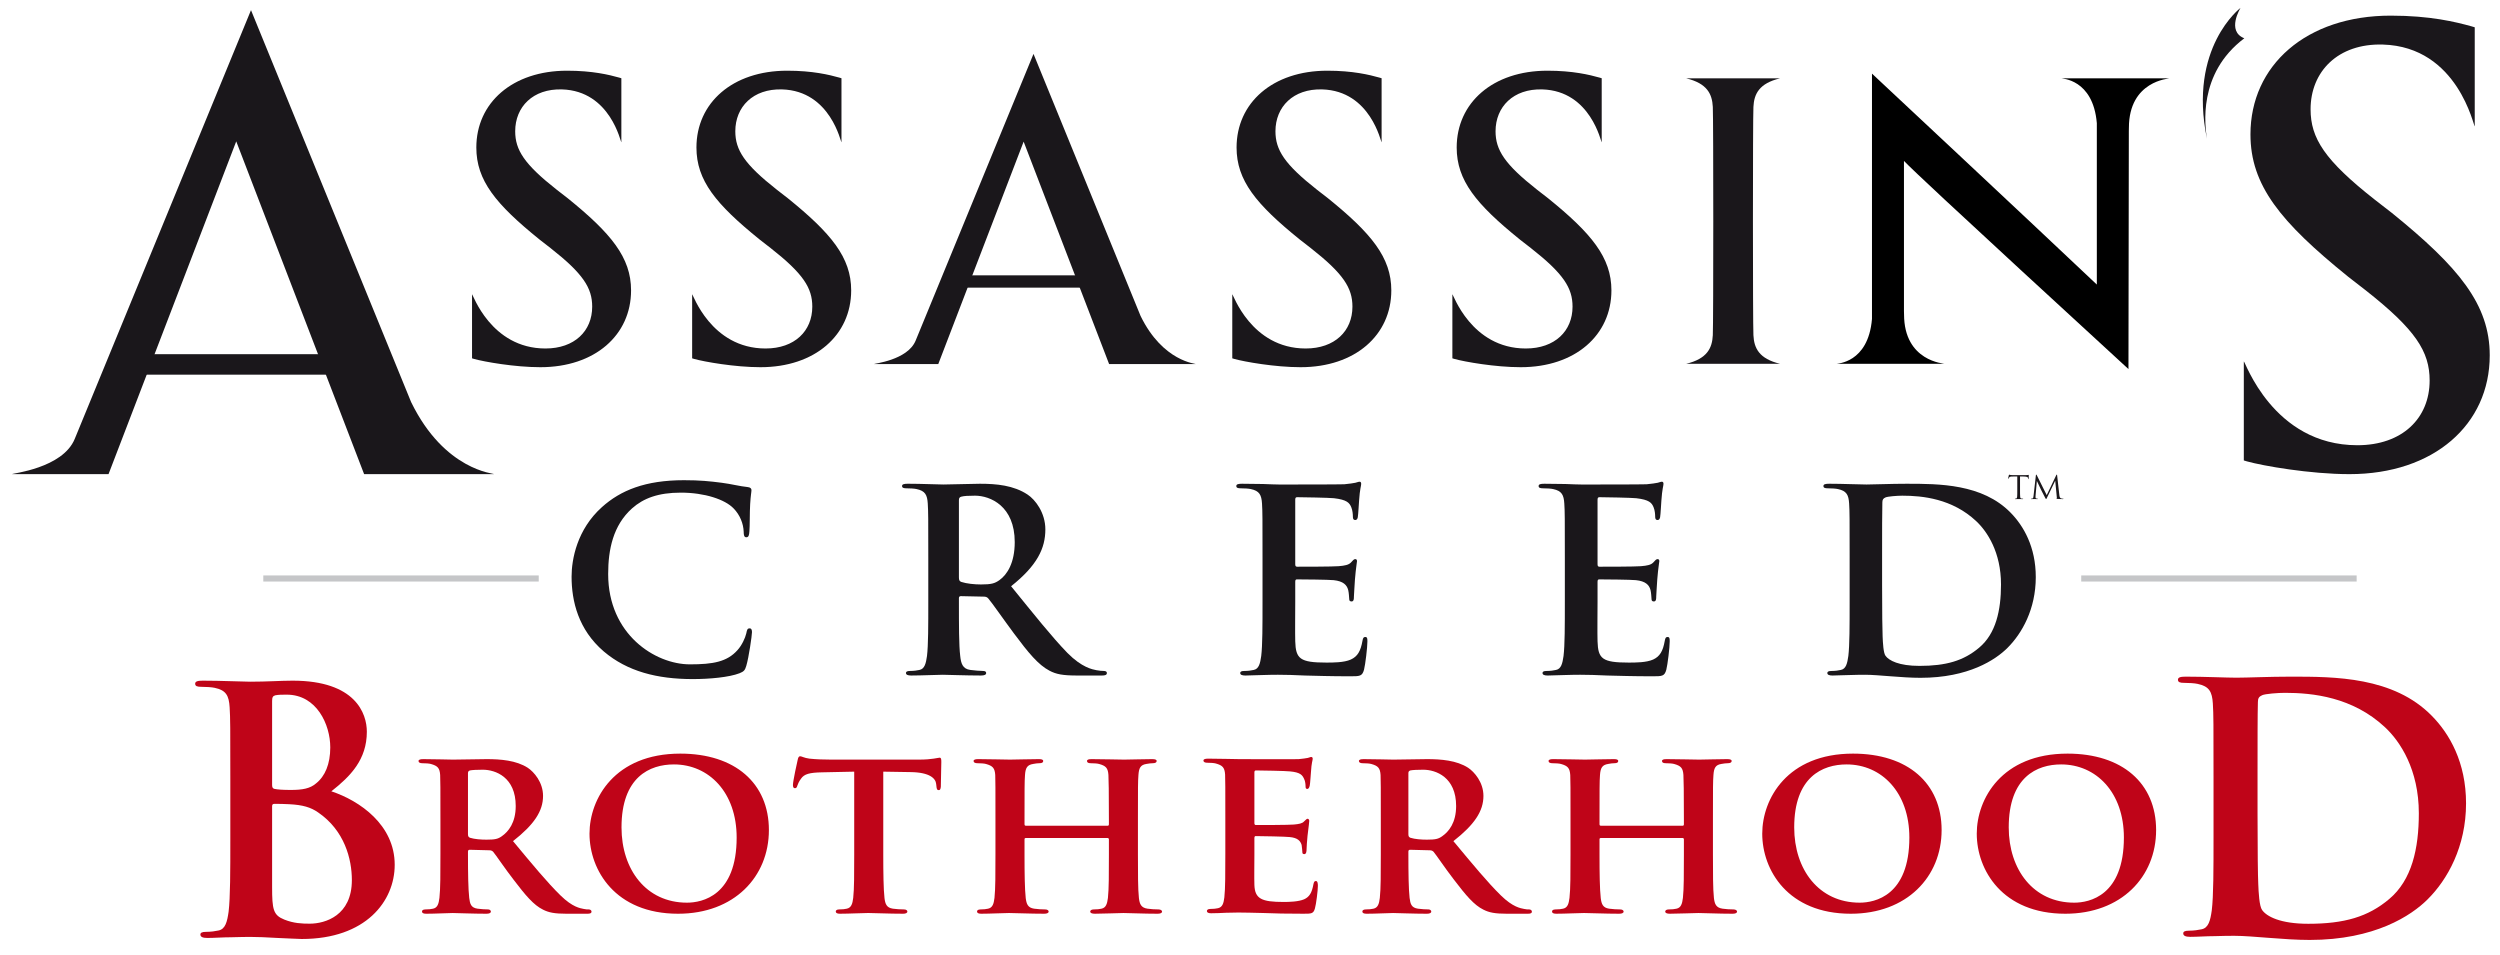 <?xml version="1.0" encoding="UTF-8" standalone="no"?>
<!-- Created with Inkscape (http://www.inkscape.org/) -->

<svg
   xmlns:dc="http://purl.org/dc/elements/1.1/"
   xmlns:cc="http://creativecommons.org/ns#"
   xmlns:rdf="http://www.w3.org/1999/02/22-rdf-syntax-ns#"
   xmlns:svg="http://www.w3.org/2000/svg"
   xmlns="http://www.w3.org/2000/svg"
   version="1.1"
   width="550"
   height="210"
   id="svg2"
   xml:space="preserve"><defs
     id="defs6"><clipPath
       id="clipPath18"><path
         d="M 0,275 275,275 275,0 0,0 0,275 z"
         id="path20" /></clipPath></defs><g
     transform="matrix(1.25,0,0,-1.25,0,210)"
     id="g10"><g
       transform="matrix(1.753,0,0,1.713,-21.111,-126.123)"
       id="g3393"><path
         d="m 220.996,111.95 27.653,0 0,0.628 -27.653,0 0,-0.628 z"
         id="path26"
         style="fill:#c5c6c8;fill-opacity:1;fill-rule:nonzero;stroke:none" /><path
         d="m 38.478,111.95 27.654,0 0,0.628 -27.654,0 0,-0.628 z"
         id="path28"
         style="fill:#c5c6c8;fill-opacity:1;fill-rule:nonzero;stroke:none" /><g
         transform="translate(188.085,137.263)"
         id="g30"><path
           d="m 0,0 c -0.065,1.258 -0.065,22.19 0,23.449 0.063,1.336 0.569,2.425 2.676,2.941 l -9.429,0 c 2.105,-0.516 2.61,-1.605 2.676,-2.941 0.063,-1.259 0.063,-22.191 0,-23.449 -0.066,-1.336 -0.571,-2.423 -2.676,-2.941 l 9.429,0 C 0.569,-2.423 0.063,-1.336 0,0"
           id="path32"
           style="fill:#1a171b;fill-opacity:1;fill-rule:nonzero;stroke:none" /></g><g
         transform="translate(219.009,163.652)"
         id="g34"><path
           d="m 0,0 c -0.014,-0.037 3.179,-0.038 3.554,-4.608 l 0,-16.581 c -6.922,6.702 -22.575,21.673 -22.575,21.673 l 0,-25.208 c -0.376,-4.572 -3.571,-4.573 -3.556,-4.608 l 10.833,0 c 0.016,0.037 -4.057,0.223 -4.057,5.085 l -0.009,0.335 0,15.429 c 1.543,-1.698 22.145,-21 22.54,-21.388 l 0.037,24.452 0.007,0.332 c 0,4.865 4.077,5.047 4.058,5.087 L 0,0 z"
           id="path36"
           style="fill:#000000;fill-opacity:1;fill-rule:nonzero;stroke:none" /></g><g
         transform="translate(53.317,130.394)"
         id="g38"><path
           d="M 0,0 -16.074,40.265 -33.773,-3.792 c -1.215,-3.027 -6.324,-3.535 -6.281,-3.613 l 9.677,0 12.82,34.188 12.838,-34.188 13.031,0 C 8.393,-7.327 3.377,-7.089 0,0"
           id="path40"
           style="fill:#1a171b;fill-opacity:1;fill-rule:nonzero;stroke:none" /></g><g
         transform="translate(126.554,139.242)"
         id="g42"><path
           d="M 0,0 -10.748,26.921 -22.581,-2.535 c -0.812,-2.024 -4.229,-2.364 -4.199,-2.415 l 6.47,0 8.572,22.857 8.582,-22.857 8.713,0 C 5.611,-4.899 2.257,-4.739 0,0"
           id="path44"
           style="fill:#1a171b;fill-opacity:1;fill-rule:nonzero;stroke:none" /></g><g
         transform="translate(233.617,157.455)"
         id="g46"><path
           d="M 0,0 C -0.177,1.229 -0.983,6.665 3.753,10.312 1.928,11.049 3.374,13.436 3.374,13.436 3.374,13.436 -1.895,9.366 0,0"
           id="path48"
           style="fill:#1a171b;fill-opacity:1;fill-rule:nonzero;stroke:none" /></g><path
         d="m 46.659,135.31 -22.691,0 0,-2.104 22.691,0 0,2.104 z"
         id="path50"
         style="fill:#1a171b;fill-opacity:1;fill-rule:nonzero;stroke:none" /><path
         d="m 122.681,143.411 -15.139,0 0,-1.264 15.139,0 0,1.264 z"
         id="path52"
         style="fill:#1a171b;fill-opacity:1;fill-rule:nonzero;stroke:none" /><g
         transform="translate(72.66,104.77)"
         id="g54"><path
           d="m 0,0 c -2.555,2.242 -3.231,5.16 -3.231,7.688 0,1.773 0.546,4.848 3.049,7.141 1.875,1.722 4.351,2.764 8.235,2.764 1.616,0 2.581,-0.105 3.78,-0.262 0.99,-0.129 1.824,-0.364 2.605,-0.442 0.287,-0.027 0.391,-0.157 0.391,-0.313 0,-0.209 -0.078,-0.521 -0.13,-1.433 -0.053,-0.86 -0.026,-2.293 -0.078,-2.815 -0.026,-0.392 -0.078,-0.599 -0.313,-0.599 -0.209,0 -0.26,0.207 -0.26,0.573 -0.027,0.808 -0.366,1.72 -1.017,2.396 -0.86,0.914 -2.893,1.617 -5.291,1.617 -2.267,0 -3.752,-0.573 -4.9,-1.617 -1.902,-1.745 -2.398,-4.22 -2.398,-6.748 0,-6.203 4.718,-9.278 8.211,-9.278 2.319,0 3.726,0.26 4.769,1.458 0.443,0.496 0.782,1.252 0.886,1.721 0.079,0.417 0.13,0.52 0.338,0.52 0.183,0 0.235,-0.182 0.235,-0.39 0,-0.313 -0.313,-2.581 -0.573,-3.466 -0.13,-0.445 -0.234,-0.575 -0.677,-0.756 -1.043,-0.417 -3.024,-0.6 -4.692,-0.6 C 5.369,-2.841 2.371,-2.06 0,0"
           id="path56"
           style="fill:#1a171b;fill-opacity:1;fill-rule:nonzero;stroke:none" /></g><g
         transform="translate(108.317,112.38)"
         id="g58"><path
           d="m 0,0 c 0,-0.286 0.052,-0.391 0.234,-0.468 0.548,-0.182 1.33,-0.261 1.981,-0.261 1.043,0 1.382,0.105 1.851,0.443 0.782,0.573 1.538,1.773 1.538,3.91 0,3.7 -2.451,4.769 -3.988,4.769 C 0.964,8.393 0.496,8.367 0.234,8.289 0.052,8.237 0,8.133 0,7.923 L 0,0 z m -3.075,2.061 c 0,3.96 0,4.69 -0.052,5.524 -0.052,0.887 -0.261,1.303 -1.121,1.486 -0.209,0.052 -0.652,0.078 -1.016,0.078 -0.287,0 -0.444,0.052 -0.444,0.235 0,0.181 0.183,0.234 0.574,0.235 1.382,0 3.023,-0.079 3.571,-0.079 0.885,0 2.867,0.079 3.674,0.078 1.642,0 3.388,-0.156 4.795,-1.12 0.731,-0.495 1.773,-1.824 1.773,-3.571 0,-1.929 -0.808,-3.7 -3.44,-5.838 2.319,-2.919 4.118,-5.238 5.656,-6.855 1.459,-1.512 2.527,-1.693 2.918,-1.773 0.287,-0.051 0.522,-0.077 0.73,-0.077 0.209,0 0.313,-0.078 0.313,-0.209 0,-0.207 -0.182,-0.26 -0.496,-0.26 l -2.476,0 c -1.459,0 -2.11,0.13 -2.788,0.495 -1.12,0.599 -2.111,1.824 -3.571,3.831 -1.042,1.433 -2.241,3.206 -2.58,3.597 -0.13,0.156 -0.286,0.183 -0.468,0.183 l -2.268,0.05 C 0.079,-1.929 0,-1.979 0,-2.136 l 0,-0.365 c 0,-2.425 0,-4.482 0.131,-5.577 0.078,-0.757 0.234,-1.33 1.016,-1.434 0.391,-0.052 0.964,-0.104 1.277,-0.104 0.208,0 0.312,-0.078 0.312,-0.209 0,-0.182 -0.181,-0.26 -0.521,-0.26 -1.511,0 -3.44,0.078 -3.83,0.078 -0.496,0 -2.137,-0.078 -3.18,-0.078 -0.339,0 -0.522,0.078 -0.522,0.26 0,0.131 0.105,0.209 0.417,0.209 0.392,0 0.704,0.052 0.939,0.104 0.521,0.104 0.651,0.677 0.756,1.434 0.13,1.095 0.13,3.152 0.13,5.551 l 0,4.588 z"
           id="path60"
           style="fill:#1a171b;fill-opacity:1;fill-rule:nonzero;stroke:none" /></g><g
         transform="translate(138.799,114.44)"
         id="g62"><path
           d="m 0,0 c 0,3.961 0,4.69 -0.051,5.524 -0.053,0.887 -0.261,1.303 -1.121,1.487 -0.209,0.052 -0.652,0.078 -1.017,0.078 -0.287,0 -0.443,0.052 -0.443,0.234 0,0.182 0.183,0.235 0.573,0.235 0.704,0 1.46,-0.026 2.114,-0.026 0.674,-0.027 1.275,-0.053 1.638,-0.053 0.837,0 6.023,0 6.517,0.026 0.496,0.053 0.913,0.105 1.12,0.156 0.131,0.027 0.289,0.105 0.417,0.105 0.132,0 0.159,-0.105 0.159,-0.234 C 9.906,7.35 9.774,7.037 9.696,5.837 9.671,5.576 9.619,4.43 9.565,4.118 9.54,3.988 9.486,3.831 9.305,3.831 c -0.182,0 -0.233,0.13 -0.233,0.363 0,0.184 -0.028,0.628 -0.157,0.94 C 8.731,5.603 8.471,5.917 7.169,6.072 6.726,6.123 3.988,6.177 3.467,6.177 3.336,6.177 3.285,6.098 3.285,5.917 l 0,-6.596 c 0,-0.181 0.026,-0.286 0.182,-0.286 0.573,0 3.571,0 4.17,0.053 0.627,0.052 1.017,0.129 1.251,0.39 0.184,0.209 0.287,0.338 0.417,0.338 0.105,0 0.181,-0.05 0.181,-0.209 0,-0.155 -0.102,-0.572 -0.208,-1.9 -0.025,-0.521 -0.103,-1.564 -0.103,-1.747 0,-0.21 0,-0.496 -0.234,-0.496 -0.184,0 -0.235,0.105 -0.235,0.235 -0.026,0.261 -0.026,0.599 -0.104,0.94 -0.131,0.519 -0.495,0.91 -1.459,1.014 -0.496,0.054 -3.078,0.079 -3.702,0.079 -0.13,0 -0.156,-0.104 -0.156,-0.26 l 0,-2.06 c 0,-0.886 -0.026,-3.284 0,-4.04 0.051,-1.798 0.469,-2.188 3.127,-2.188 0.677,0 1.772,0 2.45,0.311 0.678,0.315 0.99,0.861 1.174,1.929 0.051,0.288 0.103,0.392 0.286,0.392 0.208,0 0.208,-0.209 0.208,-0.469 0,-0.6 -0.208,-2.372 -0.338,-2.893 -0.183,-0.678 -0.418,-0.678 -1.41,-0.678 -1.954,0 -3.386,0.051 -4.507,0.078 -1.12,0.053 -1.928,0.079 -2.71,0.079 -0.288,0 -0.861,0 -1.485,-0.026 -0.601,0 -1.279,-0.053 -1.799,-0.053 -0.34,0 -0.521,0.079 -0.521,0.26 0,0.131 0.104,0.209 0.416,0.209 0.391,0 0.704,0.052 0.939,0.105 0.522,0.103 0.651,0.676 0.755,1.433 C 0,-9.044 0,-6.986 0,-4.588 L 0,0 z"
           id="path64"
           style="fill:#1a171b;fill-opacity:1;fill-rule:nonzero;stroke:none" /></g><g
         transform="translate(169.152,114.44)"
         id="g66"><path
           d="m 0,0 c 0,3.961 0,4.69 -0.054,5.524 -0.051,0.887 -0.259,1.303 -1.12,1.487 -0.208,0.052 -0.652,0.078 -1.015,0.078 -0.288,0 -0.444,0.052 -0.444,0.234 0,0.182 0.183,0.235 0.573,0.235 0.705,0 1.458,-0.026 2.112,-0.026 0.677,-0.027 1.275,-0.053 1.641,-0.053 0.834,0 6.021,0 6.517,0.026 0.495,0.053 0.912,0.105 1.12,0.156 0.13,0.027 0.286,0.105 0.416,0.105 0.131,0 0.157,-0.105 0.157,-0.234 C 9.903,7.35 9.772,7.037 9.693,5.837 9.67,5.576 9.616,4.43 9.565,4.118 9.537,3.988 9.485,3.831 9.305,3.831 c -0.183,0 -0.236,0.13 -0.236,0.363 0,0.184 -0.026,0.628 -0.157,0.94 -0.183,0.469 -0.441,0.783 -1.746,0.938 -0.443,0.051 -3.18,0.105 -3.7,0.105 -0.13,0 -0.183,-0.079 -0.183,-0.26 l 0,-6.596 c 0,-0.181 0.026,-0.286 0.183,-0.286 0.573,0 3.571,0 4.171,0.053 0.624,0.052 1.014,0.129 1.25,0.39 0.182,0.209 0.287,0.338 0.418,0.338 0.103,0 0.18,-0.05 0.18,-0.209 0,-0.155 -0.104,-0.572 -0.207,-1.9 C 9.25,-2.814 9.174,-3.857 9.174,-4.04 c 0,-0.21 0,-0.496 -0.236,-0.496 -0.181,0 -0.233,0.105 -0.233,0.235 -0.027,0.261 -0.027,0.599 -0.104,0.94 -0.13,0.519 -0.497,0.91 -1.46,1.014 -0.495,0.054 -3.077,0.079 -3.701,0.079 -0.131,0 -0.157,-0.104 -0.157,-0.26 l 0,-2.06 c 0,-0.886 -0.027,-3.284 0,-4.04 0.053,-1.798 0.469,-2.188 3.128,-2.188 0.677,0 1.773,0 2.45,0.311 0.676,0.315 0.991,0.861 1.172,1.929 0.053,0.288 0.106,0.392 0.286,0.392 0.21,0 0.21,-0.209 0.21,-0.469 0,-0.6 -0.21,-2.372 -0.34,-2.893 -0.182,-0.678 -0.417,-0.678 -1.407,-0.678 -1.954,0 -3.387,0.051 -4.51,0.078 -1.12,0.053 -1.928,0.079 -2.709,0.079 -0.287,0 -0.86,0 -1.486,-0.026 -0.598,0 -1.277,-0.053 -1.799,-0.053 -0.338,0 -0.519,0.079 -0.519,0.26 0,0.131 0.103,0.209 0.415,0.209 0.391,0 0.705,0.052 0.938,0.105 0.522,0.103 0.653,0.676 0.757,1.433 C 0,-9.044 0,-6.986 0,-4.588 L 0,0 z"
           id="path68"
           style="fill:#1a171b;fill-opacity:1;fill-rule:nonzero;stroke:none" /></g><g
         transform="translate(201.004,111.573)"
         id="g70"><path
           d="m 0,0 c 0,-2.763 0.026,-4.77 0.052,-5.266 0.026,-0.65 0.079,-1.693 0.287,-1.979 0.34,-0.496 1.356,-1.043 3.415,-1.043 2.658,0 4.43,0.52 5.994,1.876 1.667,1.433 2.19,3.806 2.19,6.49 0,3.311 -1.382,5.447 -2.502,6.516 C 7.038,8.888 4.065,9.199 2.032,9.199 1.513,9.199 0.548,9.122 0.339,9.018 0.104,8.913 0.026,8.784 0.026,8.497 0,7.609 0,5.343 0,3.283 L 0,0 z m -3.259,2.867 c 0,3.961 0,4.691 -0.051,5.525 -0.051,0.886 -0.26,1.302 -1.12,1.486 -0.21,0.052 -0.652,0.078 -1.016,0.078 -0.288,0 -0.444,0.052 -0.444,0.234 0,0.182 0.183,0.235 0.573,0.236 1.381,0 3.023,-0.079 3.754,-0.079 0.807,0 2.45,0.079 4.012,0.078 3.259,0 7.611,0 10.453,-2.971 1.302,-1.356 2.528,-3.518 2.528,-6.62 0,-3.284 -1.382,-5.786 -2.841,-7.272 -1.199,-1.225 -3.91,-3.075 -8.733,-3.075 -0.936,0 -2.005,0.077 -2.996,0.157 -0.99,0.078 -1.903,0.156 -2.553,0.156 -0.288,0 -0.862,0 -1.486,-0.026 -0.601,0 -1.278,-0.052 -1.799,-0.052 -0.339,0 -0.521,0.078 -0.521,0.259 0,0.131 0.104,0.209 0.417,0.209 0.391,0 0.703,0.052 0.938,0.105 0.522,0.103 0.651,0.677 0.755,1.434 0.13,1.094 0.13,3.152 0.13,5.55 l 0,4.588 z"
           id="path72"
           style="fill:#1a171b;fill-opacity:1;fill-rule:nonzero;stroke:none" /></g><g
         transform="translate(252.193,149.817)"
         id="g74"><path
           d="m 0,0 -1.707,1.355 c -5.06,4.069 -6.462,6.328 -6.462,9.301 0,3.872 2.744,6.783 7.256,6.65 C 6.669,17.077 8.214,8.78 8.312,8.909 l 0,10.17 c -0.096,0.036 -0.204,0.071 -0.327,0.1 -1.584,0.452 -4.141,1.098 -8.108,1.098 -8.475,0 -14.082,-5.102 -14.082,-12.206 0,-5.23 3.025,-9.001 9.73,-14.552 l 0.088,-0.074 1.708,-1.356 c 5.061,-4.068 6.463,-6.327 6.463,-9.3 0,-3.873 -2.742,-6.65 -7.256,-6.65 -8.511,0 -11.301,8.735 -11.4,8.607 l 0,-10.17 c 0.096,-0.037 0.203,-0.073 0.325,-0.1 1.583,-0.452 6.318,-1.308 10.284,-1.308 8.473,0 14.081,5.102 14.081,12.204 C 9.818,-9.397 6.705,-5.554 0,0"
           id="path76"
           style="fill:#1a171b;fill-opacity:1;fill-rule:nonzero;stroke:none" /></g><g
         transform="translate(167.478,151.324)"
         id="g78"><path
           d="m 0,0 -1.104,0.876 c -3.272,2.631 -4.179,4.092 -4.179,6.015 0,2.505 1.776,4.386 4.691,4.3 4.905,-0.147 5.904,-5.512 5.967,-5.429 l 0,6.575 c -0.062,0.024 -0.132,0.047 -0.211,0.065 -1.024,0.292 -2.68,0.71 -5.242,0.71 -5.482,0 -9.107,-3.298 -9.107,-7.892 0,-3.382 1.956,-5.821 6.292,-9.41 l 0.057,-0.048 1.104,-0.877 c 3.272,-2.63 4.179,-4.092 4.179,-6.015 0,-2.505 -1.774,-4.299 -4.693,-4.299 -5.503,0 -7.309,5.649 -7.372,5.566 l 0,-6.576 c 0.063,-0.025 0.133,-0.047 0.212,-0.065 1.024,-0.292 4.086,-0.847 6.648,-0.847 5.48,0 9.108,3.299 9.108,7.892 C 6.35,-6.075 4.337,-3.591 0,0"
           id="path80"
           style="fill:#1a171b;fill-opacity:1;fill-rule:nonzero;stroke:none" /></g><g
         transform="translate(145.38,151.324)"
         id="g82"><path
           d="m 0,0 -1.105,0.876 c -3.271,2.631 -4.178,4.092 -4.178,6.015 0,2.505 1.776,4.386 4.691,4.3 4.905,-0.147 5.904,-5.512 5.967,-5.429 l 0,6.575 c -0.062,0.024 -0.132,0.047 -0.212,0.065 -1.023,0.292 -2.678,0.71 -5.241,0.71 -5.482,0 -9.108,-3.298 -9.108,-7.892 0,-3.382 1.957,-5.821 6.293,-9.41 l 0.057,-0.048 1.104,-0.877 c 3.272,-2.63 4.179,-4.092 4.179,-6.015 0,-2.505 -1.774,-4.299 -4.693,-4.299 -5.503,0 -7.308,5.649 -7.371,5.566 l 0,-6.576 c 0.062,-0.025 0.131,-0.047 0.211,-0.065 1.024,-0.292 4.085,-0.847 6.648,-0.847 5.482,0 9.108,3.299 9.108,7.892 C 6.35,-6.075 4.337,-3.591 0,0"
           id="path84"
           style="fill:#1a171b;fill-opacity:1;fill-rule:nonzero;stroke:none" /></g><g
         transform="translate(91.151,151.324)"
         id="g86"><path
           d="m 0,0 -1.104,0.876 c -3.272,2.631 -4.18,4.092 -4.18,6.015 0,2.505 1.777,4.386 4.693,4.3 4.904,-0.147 5.902,-5.512 5.966,-5.429 l 0,6.575 c -0.062,0.024 -0.132,0.047 -0.211,0.065 -1.024,0.292 -2.679,0.71 -5.244,0.71 -5.48,0 -9.106,-3.298 -9.106,-7.892 0,-3.382 1.957,-5.821 6.293,-9.41 l 0.057,-0.048 1.104,-0.877 c 3.272,-2.63 4.178,-4.092 4.178,-6.015 0,-2.505 -1.773,-4.299 -4.692,-4.299 -5.504,0 -7.309,5.649 -7.371,5.566 l 0,-6.576 c 0.061,-0.025 0.131,-0.047 0.21,-0.065 1.025,-0.292 4.086,-0.847 6.651,-0.847 5.479,0 9.106,3.299 9.106,7.892 C 6.35,-6.075 4.336,-3.591 0,0"
           id="path88"
           style="fill:#1a171b;fill-opacity:1;fill-rule:nonzero;stroke:none" /></g><g
         transform="translate(69.052,151.324)"
         id="g90"><path
           d="m 0,0 -1.104,0.876 c -3.272,2.631 -4.18,4.092 -4.18,6.015 0,2.505 1.777,4.386 4.693,4.3 4.904,-0.147 5.902,-5.512 5.966,-5.429 l 0,6.575 c -0.062,0.024 -0.132,0.047 -0.211,0.065 -1.025,0.292 -2.679,0.71 -5.243,0.71 -5.481,0 -9.107,-3.298 -9.107,-7.892 0,-3.382 1.957,-5.821 6.293,-9.41 l 0.057,-0.048 1.104,-0.877 c 3.272,-2.63 4.179,-4.092 4.179,-6.015 0,-2.505 -1.774,-4.299 -4.693,-4.299 -5.504,0 -7.308,5.649 -7.371,5.566 l 0,-6.576 c 0.062,-0.025 0.131,-0.047 0.21,-0.065 1.025,-0.292 4.086,-0.847 6.65,-0.847 5.48,0 9.107,3.299 9.107,7.892 C 6.35,-6.075 4.336,-3.591 0,0"
           id="path92"
           style="fill:#1a171b;fill-opacity:1;fill-rule:nonzero;stroke:none" /></g><g
         transform="translate(214.852,121.366)"
         id="g94"><path
           d="m 0,0 c 0,-0.313 0,-0.572 0.016,-0.709 0.008,-0.095 0.029,-0.168 0.128,-0.181 0.045,-0.006 0.117,-0.012 0.146,-0.012 0.019,0 0.025,-0.01 0.025,-0.02 0,-0.016 -0.016,-0.026 -0.05,-0.026 -0.181,0 -0.386,0.01 -0.404,0.01 -0.015,0 -0.22,-0.01 -0.321,-0.01 -0.034,0 -0.052,0.007 -0.052,0.026 0,0.01 0.007,0.02 0.027,0.02 0.03,0 0.07,0.006 0.098,0.012 0.067,0.013 0.082,0.086 0.096,0.181 0.015,0.137 0.015,0.396 0.015,0.709 l 0,1.383 L -0.76,1.376 C -0.962,1.374 -1.04,1.351 -1.093,1.271 -1.129,1.217 -1.139,1.194 -1.149,1.171 -1.158,1.145 -1.168,1.139 -1.182,1.139 c -0.008,0 -0.015,0.009 -0.015,0.03 0,0.031 0.065,0.312 0.072,0.339 0.007,0.018 0.021,0.061 0.032,0.061 0.023,0 0.055,-0.032 0.145,-0.038 0.094,-0.01 0.217,-0.017 0.258,-0.017 l 1.225,0 c 0.104,0 0.18,0.007 0.233,0.017 0.049,0.006 0.078,0.016 0.091,0.016 0.016,0 0.016,-0.021 0.016,-0.039 0,-0.098 -0.009,-0.324 -0.009,-0.36 0,-0.03 -0.01,-0.043 -0.023,-0.043 -0.018,0 -0.025,0.01 -0.026,0.057 L 0.812,1.196 C 0.804,1.295 0.725,1.369 0.411,1.376 L 0,1.383 0,0 z"
           id="path96"
           style="fill:#1a171b;fill-opacity:1;fill-rule:nonzero;stroke:none" /></g><g
         transform="translate(218.799,120.84)"
         id="g98"><path
           d="m 0,0 c 0.014,-0.117 0.035,-0.302 0.176,-0.347 0.095,-0.029 0.18,-0.029 0.213,-0.029 0.015,0 0.025,-0.003 0.025,-0.017 0,-0.019 -0.029,-0.029 -0.068,-0.029 -0.073,0 -0.424,0.01 -0.546,0.021 -0.075,0.005 -0.091,0.015 -0.091,0.032 0,0.013 0.005,0.018 0.021,0.022 0.019,0.003 0.022,0.059 0.015,0.119 l -0.158,1.687 -0.008,0 -0.802,-1.7 c -0.068,-0.145 -0.079,-0.174 -0.109,-0.174 -0.022,0 -0.039,0.033 -0.101,0.149 -0.085,0.162 -0.366,0.727 -0.381,0.76 -0.032,0.058 -0.398,0.843 -0.433,0.933 l -0.013,0 -0.13,-1.519 c -0.003,-0.052 -0.003,-0.11 -0.003,-0.167 0,-0.049 0.035,-0.092 0.084,-0.1 0.055,-0.013 0.104,-0.017 0.123,-0.017 0.015,0 0.029,-0.006 0.029,-0.017 0,-0.022 -0.021,-0.029 -0.062,-0.029 -0.119,0 -0.276,0.01 -0.303,0.01 -0.029,0 -0.186,-0.01 -0.275,-0.01 -0.032,0 -0.055,0.007 -0.055,0.029 0,0.011 0.016,0.017 0.034,0.017 0.025,0 0.047,0 0.097,0.011 0.107,0.018 0.117,0.146 0.13,0.27 l 0.236,2.133 c 0.003,0.035 0.017,0.058 0.036,0.058 0.02,0 0.032,-0.013 0.049,-0.049 l 1.001,-2.057 0.96,2.054 c 0.014,0.029 0.026,0.052 0.051,0.052 0.023,0 0.032,-0.026 0.037,-0.088 L 0,0 z"
           id="path100"
           style="fill:#1a171b;fill-opacity:1;fill-rule:nonzero;stroke:none" /></g><g
         transform="translate(43.98,88.231)"
         id="g102"><path
           d="m 0,0 c -0.736,0.525 -1.537,0.771 -2.901,0.842 -0.629,0.035 -0.98,0.035 -1.505,0.035 -0.142,0 -0.212,-0.072 -0.212,-0.245 l 0,-8.287 c 0,-2.309 0.107,-2.901 1.228,-3.358 0.939,-0.384 1.747,-0.419 2.549,-0.419 1.574,0 4.231,0.842 4.231,4.476 C 3.39,-4.788 2.652,-1.852 0,0 m -4.618,2.798 c 0,-0.28 0.107,-0.348 0.246,-0.384 0.315,-0.068 0.842,-0.106 1.642,-0.106 1.156,0 1.925,0.142 2.519,0.668 0.91,0.734 1.433,1.991 1.433,3.704 0,2.342 -1.364,5.418 -4.37,5.418 -0.488,0 -0.805,0 -1.154,-0.068 -0.246,-0.072 -0.316,-0.212 -0.316,-0.593 l 0,-8.639 z m -4.195,0.596 c 0,5.314 0,6.294 -0.069,7.412 -0.072,1.187 -0.35,1.748 -1.505,1.994 -0.279,0.066 -0.874,0.104 -1.361,0.104 -0.387,0 -0.595,0.07 -0.595,0.315 0,0.244 0.246,0.317 0.77,0.317 1.852,0 4.056,-0.107 4.753,-0.107 1.713,0 3.079,0.107 4.266,0.107 6.329,0 7.447,-3.394 7.447,-5.246 0,-2.866 -1.643,-4.58 -3.564,-6.122 2.867,-0.976 6.362,-3.459 6.362,-7.55 0,-3.741 -2.9,-7.624 -9.334,-7.624 -0.421,0 -1.435,0.072 -2.447,0.107 -1.052,0.071 -2.101,0.104 -2.624,0.104 -0.385,0 -1.153,0 -1.994,-0.033 -0.802,0 -1.714,-0.071 -2.411,-0.071 -0.454,0 -0.699,0.104 -0.699,0.35 0,0.173 0.139,0.276 0.557,0.276 0.527,0 0.945,0.072 1.261,0.14 0.697,0.14 0.873,0.911 1.014,1.925 0.173,1.471 0.173,4.23 0.173,7.45 l 0,6.152 z"
           id="path104"
           style="fill:#bf0418;fill-opacity:1;fill-rule:nonzero;stroke:none" /></g><g
         transform="translate(59.027,85.997)"
         id="g106"><path
           d="m 0,0 c 0,-0.222 0.051,-0.296 0.199,-0.371 0.47,-0.149 1.113,-0.196 1.655,-0.196 0.865,0 1.16,0.073 1.533,0.345 0.664,0.47 1.407,1.381 1.407,3.113 C 4.794,5.854 2.767,6.62 1.483,6.62 0.94,6.62 0.422,6.595 0.199,6.546 0.051,6.496 0,6.421 0,6.252 L 0,0 z m -2.766,1.632 c 0,3.185 0,3.778 -0.026,4.445 -0.048,0.718 -0.248,0.938 -0.937,1.135 -0.173,0.051 -0.544,0.075 -0.863,0.075 -0.223,0 -0.373,0.076 -0.373,0.224 0,0.147 0.173,0.197 0.495,0.197 1.137,0 2.52,-0.05 2.965,-0.05 0.739,0 2.718,0.05 3.383,0.05 1.384,0 2.964,-0.122 4.126,-0.89 0.618,-0.419 1.533,-1.483 1.533,-2.89 0,-1.558 -0.89,-2.941 -3.016,-4.645 1.928,-2.372 3.46,-4.274 4.77,-5.58 1.21,-1.213 1.974,-1.311 2.321,-1.385 0.223,-0.052 0.346,-0.052 0.519,-0.052 0.173,0 0.272,-0.12 0.272,-0.219 0,-0.173 -0.149,-0.224 -0.421,-0.224 l -2.075,0 c -1.21,0 -1.803,0.123 -2.37,0.42 -0.94,0.468 -1.755,1.46 -2.966,3.088 -0.864,1.138 -1.779,2.546 -2.049,2.866 -0.124,0.121 -0.247,0.147 -0.396,0.147 L 0.174,-1.605 C 0.074,-1.605 0,-1.656 0,-1.779 l 0,-0.294 c 0,-1.953 0.025,-3.583 0.125,-4.472 0.074,-0.619 0.172,-1.015 0.84,-1.113 0.324,-0.047 0.791,-0.076 1.062,-0.076 0.173,0 0.272,-0.12 0.272,-0.219 0,-0.15 -0.173,-0.224 -0.445,-0.224 -1.26,0 -3.064,0.074 -3.383,0.074 -0.421,0 -1.804,-0.074 -2.67,-0.074 -0.271,0 -0.419,0.074 -0.419,0.224 0,0.099 0.075,0.219 0.345,0.219 0.322,0 0.57,0.029 0.767,0.076 0.443,0.098 0.568,0.494 0.64,1.113 0.1,0.889 0.1,2.543 0.1,4.472 l 0,3.705 z"
           id="path108"
           style="fill:#bf0418;fill-opacity:1;fill-rule:nonzero;stroke:none" /></g><g
         transform="translate(86.002,85.649)"
         id="g110"><path
           d="m 0,0 c 0,4.646 -2.792,7.512 -6.298,7.512 -2.421,0 -5.262,-1.284 -5.262,-6.472 0,-4.323 2.469,-7.732 6.57,-7.732 C -3.458,-6.692 0,-5.975 0,0 m -14.774,0.397 c 0,3.583 2.521,8.225 9.117,8.225 5.485,0 8.894,-3.035 8.894,-7.854 0,-4.817 -3.507,-8.597 -9.115,-8.597 -6.324,0 -8.896,4.495 -8.896,8.226"
           id="path112"
           style="fill:#bf0418;fill-opacity:1;fill-rule:nonzero;stroke:none" /></g><g
         transform="translate(97.805,92.418)"
         id="g114"><path
           d="m 0,0 -3.234,-0.07 c -1.261,-0.026 -1.781,-0.173 -2.1,-0.644 -0.223,-0.297 -0.321,-0.568 -0.373,-0.718 -0.047,-0.172 -0.098,-0.269 -0.245,-0.269 -0.149,0 -0.2,0.122 -0.2,0.344 0,0.346 0.422,2.374 0.472,2.546 0.049,0.271 0.123,0.393 0.246,0.393 0.174,0 0.394,-0.174 0.939,-0.245 0.644,-0.073 1.458,-0.1 2.175,-0.1 l 8.817,0 c 0.692,0 1.163,0.05 1.482,0.1 0.347,0.047 0.52,0.1 0.595,0.1 0.148,0 0.172,-0.125 0.172,-0.446 0,-0.446 -0.049,-2.002 -0.049,-2.543 C 8.672,-1.775 8.624,-1.9 8.499,-1.9 8.326,-1.9 8.277,-1.8 8.252,-1.478 L 8.227,-1.259 C 8.177,-0.714 7.609,-0.07 5.659,-0.046 L 2.917,0 l 0,-8.494 c 0,-1.929 0.024,-3.583 0.123,-4.498 0.075,-0.593 0.198,-0.988 0.84,-1.087 0.297,-0.047 0.79,-0.076 1.11,-0.076 0.248,0 0.346,-0.119 0.346,-0.219 0,-0.149 -0.173,-0.224 -0.421,-0.224 -1.431,0 -2.89,0.075 -3.506,0.075 -0.494,0 -1.977,-0.075 -2.841,-0.075 -0.273,0 -0.421,0.075 -0.421,0.224 0,0.1 0.076,0.219 0.347,0.219 0.321,0 0.594,0.029 0.765,0.076 0.445,0.099 0.569,0.494 0.641,1.113 0.1,0.889 0.1,2.543 0.1,4.472 L 0,0 z"
           id="path116"
           style="fill:#bf0418;fill-opacity:1;fill-rule:nonzero;stroke:none" /></g><g
         transform="translate(123.254,86.862)"
         id="g118"><path
           d="m 0,0 c 0.047,0 0.122,0.022 0.122,0.146 l 0,0.447 c 0,3.187 -0.023,3.952 -0.048,4.619 -0.049,0.718 -0.247,0.937 -0.94,1.135 -0.173,0.05 -0.542,0.075 -0.84,0.075 -0.246,0 -0.37,0.076 -0.37,0.224 0,0.147 0.148,0.197 0.469,0.197 1.162,0 2.694,-0.05 3.261,-0.05 0.52,0 1.951,0.05 2.79,0.05 0.323,0 0.472,-0.05 0.472,-0.197 C 4.916,6.498 4.767,6.422 4.519,6.422 4.346,6.422 4.151,6.397 3.879,6.347 3.308,6.25 3.135,5.953 3.087,5.212 3.036,4.545 3.036,3.952 3.036,0.767 l 0,-3.705 c 0,-1.929 0,-3.583 0.099,-4.499 C 3.209,-8.029 3.334,-8.425 4.001,-8.523 4.299,-8.57 4.767,-8.6 5.113,-8.6 c 0.223,0 0.346,-0.119 0.346,-0.218 0,-0.15 -0.172,-0.224 -0.445,-0.224 -1.409,0 -2.84,0.074 -3.432,0.074 -0.495,0 -2.027,-0.074 -2.869,-0.074 -0.294,0 -0.467,0.074 -0.467,0.224 0,0.099 0.098,0.218 0.346,0.218 0.345,0 0.592,0.03 0.79,0.077 0.445,0.098 0.568,0.494 0.643,1.113 0.097,0.889 0.097,2.494 0.097,4.422 l 0,1.603 C 0.122,-1.312 0.047,-1.26 0,-1.26 l -8.205,0 c -0.071,0 -0.145,-0.026 -0.145,-0.125 l 0,-1.603 c 0,-1.928 0.023,-3.533 0.121,-4.449 0.076,-0.592 0.199,-0.988 0.842,-1.086 0.297,-0.047 0.79,-0.077 1.111,-0.077 0.248,0 0.347,-0.119 0.347,-0.218 0,-0.15 -0.173,-0.224 -0.446,-0.224 -1.408,0 -2.915,0.074 -3.532,0.074 -0.494,0 -1.926,-0.074 -2.793,-0.074 -0.27,0 -0.419,0.074 -0.419,0.224 0,0.099 0.075,0.218 0.347,0.218 0.319,0 0.567,0.03 0.765,0.077 0.445,0.098 0.569,0.494 0.642,1.113 0.096,0.889 0.096,2.543 0.096,4.472 l 0,3.705 c 0,3.185 0,3.778 -0.021,4.445 -0.049,0.718 -0.249,0.937 -0.939,1.135 -0.173,0.05 -0.543,0.075 -0.863,0.075 -0.224,0 -0.373,0.076 -0.373,0.224 0,0.147 0.173,0.197 0.47,0.197 1.162,0 2.594,-0.05 3.188,-0.05 0.517,0 2.024,0.05 2.889,0.05 0.295,0 0.444,-0.05 0.444,-0.197 0,-0.148 -0.123,-0.224 -0.393,-0.224 -0.173,0 -0.372,-0.025 -0.617,-0.075 C -8.08,6.25 -8.252,5.953 -8.302,5.212 -8.35,4.545 -8.35,3.78 -8.35,0.593 l 0,-0.447 C -8.35,0.022 -8.276,0 -8.205,0 L 0,0 z"
           id="path120"
           style="fill:#bf0418;fill-opacity:1;fill-rule:nonzero;stroke:none" /></g><g
         transform="translate(135.065,87.678)"
         id="g122"><path
           d="M 0,0 C 0,3.187 0,3.778 -0.023,4.445 -0.07,5.163 -0.271,5.384 -0.96,5.58 c -0.174,0.052 -0.547,0.076 -0.866,0.076 -0.222,0 -0.372,0.075 -0.372,0.223 0,0.147 0.173,0.197 0.496,0.197 1.137,0 2.52,-0.05 3.136,-0.05 0.694,0 5.513,-0.023 5.929,0 0.395,0.027 0.744,0.1 0.916,0.125 0.121,0.022 0.247,0.097 0.345,0.097 0.124,0 0.147,-0.097 0.147,-0.195 0,-0.15 -0.122,-0.397 -0.174,-1.36 C 8.572,4.471 8.526,3.555 8.476,3.312 8.451,3.211 8.4,2.964 8.229,2.964 8.081,2.964 8.055,3.063 8.055,3.237 8.055,3.382 8.032,3.755 7.907,4.001 7.735,4.373 7.561,4.669 6.475,4.768 6.104,4.817 3.509,4.865 3.064,4.865 2.966,4.865 2.918,4.789 2.918,4.669 l 0,-5.19 c 0,-0.123 0.023,-0.223 0.146,-0.223 0.496,0 3.311,0 3.808,0.05 0.518,0.05 0.838,0.1 1.035,0.322 0.174,0.148 0.248,0.273 0.345,0.273 0.102,0 0.173,-0.099 0.173,-0.224 0,-0.123 -0.048,-0.469 -0.173,-1.531 -0.047,-0.42 -0.097,-1.26 -0.097,-1.408 0,-0.173 -0.025,-0.471 -0.223,-0.471 -0.148,0 -0.197,0.074 -0.197,0.173 -0.025,0.224 -0.025,0.497 -0.074,0.768 -0.125,0.42 -0.397,0.738 -1.21,0.814 -0.396,0.049 -2.868,0.098 -3.41,0.098 -0.1,0 -0.123,-0.098 -0.123,-0.223 l 0,-1.677 c 0,-0.717 -0.026,-2.496 0,-3.114 0.048,-1.432 0.717,-1.754 2.937,-1.754 0.571,0 1.482,0.025 2.052,0.272 0.544,0.247 0.79,0.692 0.939,1.556 0.05,0.224 0.098,0.323 0.247,0.323 0.174,0 0.199,-0.272 0.199,-0.496 0,-0.469 -0.174,-1.902 -0.297,-2.32 -0.149,-0.544 -0.346,-0.544 -1.16,-0.544 -1.631,0 -2.943,0.025 -4.003,0.073 -1.063,0.026 -1.876,0.05 -2.523,0.05 -0.245,0 -0.715,-0.024 -1.234,-0.024 -0.517,-0.026 -1.061,-0.051 -1.507,-0.051 -0.27,0 -0.419,0.075 -0.419,0.224 0,0.099 0.073,0.219 0.344,0.219 0.322,0 0.569,0.03 0.768,0.076 0.445,0.099 0.569,0.495 0.641,1.113 C 0,-7.289 0,-5.634 0,-3.705 L 0,0 z"
           id="path124"
           style="fill:#bf0418;fill-opacity:1;fill-rule:nonzero;stroke:none" /></g><g
         transform="translate(153.444,85.997)"
         id="g126"><path
           d="m 0,0 c 0,-0.222 0.048,-0.296 0.197,-0.371 0.47,-0.149 1.111,-0.196 1.655,-0.196 0.864,0 1.161,0.073 1.531,0.345 0.667,0.47 1.41,1.381 1.41,3.113 C 4.793,5.854 2.768,6.62 1.48,6.62 0.939,6.62 0.419,6.595 0.197,6.546 0.048,6.496 0,6.421 0,6.252 L 0,0 z m -2.769,1.632 c 0,3.185 0,3.778 -0.023,4.445 -0.048,0.718 -0.249,0.938 -0.937,1.135 -0.173,0.051 -0.546,0.075 -0.866,0.075 -0.224,0 -0.372,0.076 -0.372,0.224 0,0.147 0.172,0.197 0.495,0.197 1.138,0 2.521,-0.05 2.962,-0.05 0.742,0 2.721,0.05 3.387,0.05 1.383,0 2.966,-0.122 4.125,-0.89 0.617,-0.419 1.533,-1.483 1.533,-2.89 0,-1.558 -0.889,-2.941 -3.016,-4.645 1.928,-2.372 3.461,-4.274 4.769,-5.58 1.211,-1.213 1.975,-1.311 2.322,-1.385 0.223,-0.052 0.345,-0.052 0.52,-0.052 0.173,0 0.269,-0.12 0.269,-0.219 0,-0.173 -0.144,-0.224 -0.419,-0.224 l -2.075,0 c -1.211,0 -1.802,0.123 -2.37,0.42 -0.939,0.468 -1.755,1.46 -2.966,3.088 -0.863,1.138 -1.778,2.546 -2.048,2.866 -0.124,0.121 -0.25,0.147 -0.397,0.147 L 0.172,-1.605 C 0.071,-1.605 0,-1.656 0,-1.779 l 0,-0.294 c 0,-1.953 0.023,-3.583 0.121,-4.472 0.076,-0.619 0.174,-1.015 0.843,-1.113 0.319,-0.047 0.789,-0.076 1.061,-0.076 0.172,0 0.272,-0.12 0.272,-0.219 0,-0.15 -0.173,-0.224 -0.445,-0.224 -1.26,0 -3.064,0.074 -3.385,0.074 -0.418,0 -1.801,-0.074 -2.668,-0.074 -0.271,0 -0.421,0.074 -0.421,0.224 0,0.099 0.075,0.219 0.347,0.219 0.32,0 0.569,0.029 0.767,0.076 0.445,0.098 0.57,0.494 0.64,1.113 0.099,0.889 0.099,2.543 0.099,4.472 l 0,3.705 z"
           id="path128"
           style="fill:#bf0418;fill-opacity:1;fill-rule:nonzero;stroke:none" /></g><g
         transform="translate(180.984,86.862)"
         id="g130"><path
           d="m 0,0 c 0.048,0 0.121,0.022 0.121,0.146 l 0,0.447 c 0,3.187 -0.022,3.952 -0.048,4.619 -0.05,0.718 -0.247,0.937 -0.938,1.135 -0.174,0.05 -0.544,0.075 -0.841,0.075 -0.245,0 -0.371,0.076 -0.371,0.224 0,0.147 0.149,0.197 0.469,0.197 1.161,0 2.694,-0.05 3.263,-0.05 0.517,0 1.951,0.05 2.79,0.05 0.322,0 0.471,-0.05 0.471,-0.197 C 4.916,6.498 4.767,6.422 4.521,6.422 4.348,6.422 4.148,6.397 3.876,6.347 3.31,6.25 3.136,5.953 3.088,5.212 3.037,4.545 3.037,3.952 3.037,0.767 l 0,-3.705 c 0,-1.929 0,-3.583 0.099,-4.499 C 3.211,-8.029 3.335,-8.425 4.002,-8.523 4.299,-8.57 4.767,-8.6 5.113,-8.6 c 0.22,0 0.345,-0.119 0.345,-0.218 0,-0.15 -0.174,-0.224 -0.444,-0.224 -1.408,0 -2.842,0.074 -3.432,0.074 -0.496,0 -2.029,-0.074 -2.868,-0.074 -0.295,0 -0.469,0.074 -0.469,0.224 0,0.099 0.099,0.218 0.346,0.218 0.348,0 0.594,0.03 0.79,0.077 0.445,0.098 0.569,0.494 0.642,1.113 0.098,0.889 0.098,2.494 0.098,4.422 l 0,1.603 C 0.121,-1.312 0.048,-1.26 0,-1.26 l -8.203,0 c -0.071,0 -0.148,-0.026 -0.148,-0.125 l 0,-1.603 c 0,-1.928 0.024,-3.533 0.124,-4.449 0.074,-0.592 0.197,-0.988 0.839,-1.086 0.297,-0.047 0.793,-0.077 1.113,-0.077 0.245,0 0.344,-0.119 0.344,-0.218 0,-0.15 -0.173,-0.224 -0.444,-0.224 -1.408,0 -2.914,0.074 -3.531,0.074 -0.496,0 -1.927,-0.074 -2.793,-0.074 -0.273,0 -0.42,0.074 -0.42,0.224 0,0.099 0.075,0.218 0.345,0.218 0.322,0 0.569,0.03 0.767,0.077 0.444,0.098 0.569,0.494 0.642,1.113 0.101,0.889 0.101,2.543 0.101,4.472 l 0,3.705 c 0,3.185 0,3.778 -0.025,4.445 -0.051,0.718 -0.249,0.937 -0.938,1.135 -0.175,0.05 -0.547,0.075 -0.867,0.075 -0.222,0 -0.373,0.076 -0.373,0.224 0,0.147 0.172,0.197 0.471,0.197 1.163,0 2.594,-0.05 3.188,-0.05 0.519,0 2.025,0.05 2.891,0.05 0.297,0 0.443,-0.05 0.443,-0.197 0,-0.148 -0.121,-0.224 -0.392,-0.224 -0.175,0 -0.374,-0.025 -0.62,-0.075 C -8.078,6.25 -8.251,5.953 -8.303,5.212 -8.351,4.545 -8.351,3.78 -8.351,0.593 l 0,-0.447 C -8.351,0.022 -8.274,0 -8.203,0 L 0,0 z"
           id="path132"
           style="fill:#bf0418;fill-opacity:1;fill-rule:nonzero;stroke:none" /></g><g
         transform="translate(203.741,85.649)"
         id="g134"><path
           d="m 0,0 c 0,4.646 -2.792,7.512 -6.298,7.512 -2.423,0 -5.263,-1.284 -5.263,-6.472 0,-4.323 2.472,-7.732 6.573,-7.732 C -3.457,-6.692 0,-5.975 0,0 m -14.771,0.397 c 0,3.583 2.519,8.225 9.114,8.225 5.486,0 8.895,-3.035 8.895,-7.854 0,-4.817 -3.509,-8.597 -9.115,-8.597 -6.325,0 -8.894,4.495 -8.894,8.226"
           id="path136"
           style="fill:#bf0418;fill-opacity:1;fill-rule:nonzero;stroke:none" /></g><g
         transform="translate(225.28,85.649)"
         id="g138"><path
           d="m 0,0 c 0,4.646 -2.79,7.512 -6.301,7.512 -2.42,0 -5.261,-1.284 -5.261,-6.472 0,-4.323 2.469,-7.732 6.573,-7.732 C -3.458,-6.692 0,-5.975 0,0 m -14.772,0.397 c 0,3.583 2.518,8.225 9.114,8.225 5.486,0 8.893,-3.035 8.893,-7.854 0,-4.817 -3.507,-8.597 -9.113,-8.597 -6.325,0 -8.894,4.495 -8.894,8.226"
           id="path140"
           style="fill:#bf0418;fill-opacity:1;fill-rule:nonzero;stroke:none" /></g><g
         transform="translate(238.698,88.033)"
         id="g142"><path
           d="m 0,0 c 0,-3.751 0.036,-6.47 0.072,-7.143 0.032,-0.885 0.105,-2.299 0.388,-2.689 0.46,-0.67 1.84,-1.413 4.633,-1.413 3.605,0 6.013,0.707 8.131,2.547 2.263,1.944 2.97,5.16 2.97,8.804 0,4.491 -1.874,7.391 -3.394,8.838 -3.252,3.115 -7.282,3.54 -10.042,3.54 C 2.053,12.484 0.743,12.38 0.46,12.236 0.14,12.093 0.036,11.917 0.036,11.527 0,10.322 0,7.249 0,4.455 L 0,0 z m -4.419,3.889 c 0,5.375 0,6.367 -0.068,7.497 -0.074,1.201 -0.355,1.766 -1.526,2.016 -0.283,0.068 -0.881,0.107 -1.38,0.107 -0.387,0 -0.598,0.069 -0.598,0.317 0,0.247 0.247,0.32 0.777,0.32 1.876,0 4.105,-0.107 5.09,-0.107 1.1,0 3.329,0.107 5.45,0.107 4.417,0 10.324,0 14.178,-4.032 1.77,-1.838 3.43,-4.773 3.43,-8.983 0,-4.455 -1.872,-7.851 -3.856,-9.863 -1.625,-1.663 -5.304,-4.174 -11.844,-4.174 -1.273,0 -2.723,0.103 -4.065,0.212 -1.346,0.106 -2.583,0.212 -3.467,0.212 -0.387,0 -1.166,0 -2.017,-0.034 -0.812,0 -1.732,-0.072 -2.435,-0.072 -0.464,0 -0.709,0.106 -0.709,0.355 0,0.173 0.141,0.278 0.565,0.278 0.531,0 0.954,0.075 1.275,0.143 0.704,0.141 0.883,0.921 1.024,1.947 0.176,1.485 0.176,4.277 0.176,7.533 l 0,6.221 z"
           id="path144"
           style="fill:#bf0418;fill-opacity:1;fill-rule:nonzero;stroke:none" /></g></g></g></svg>
